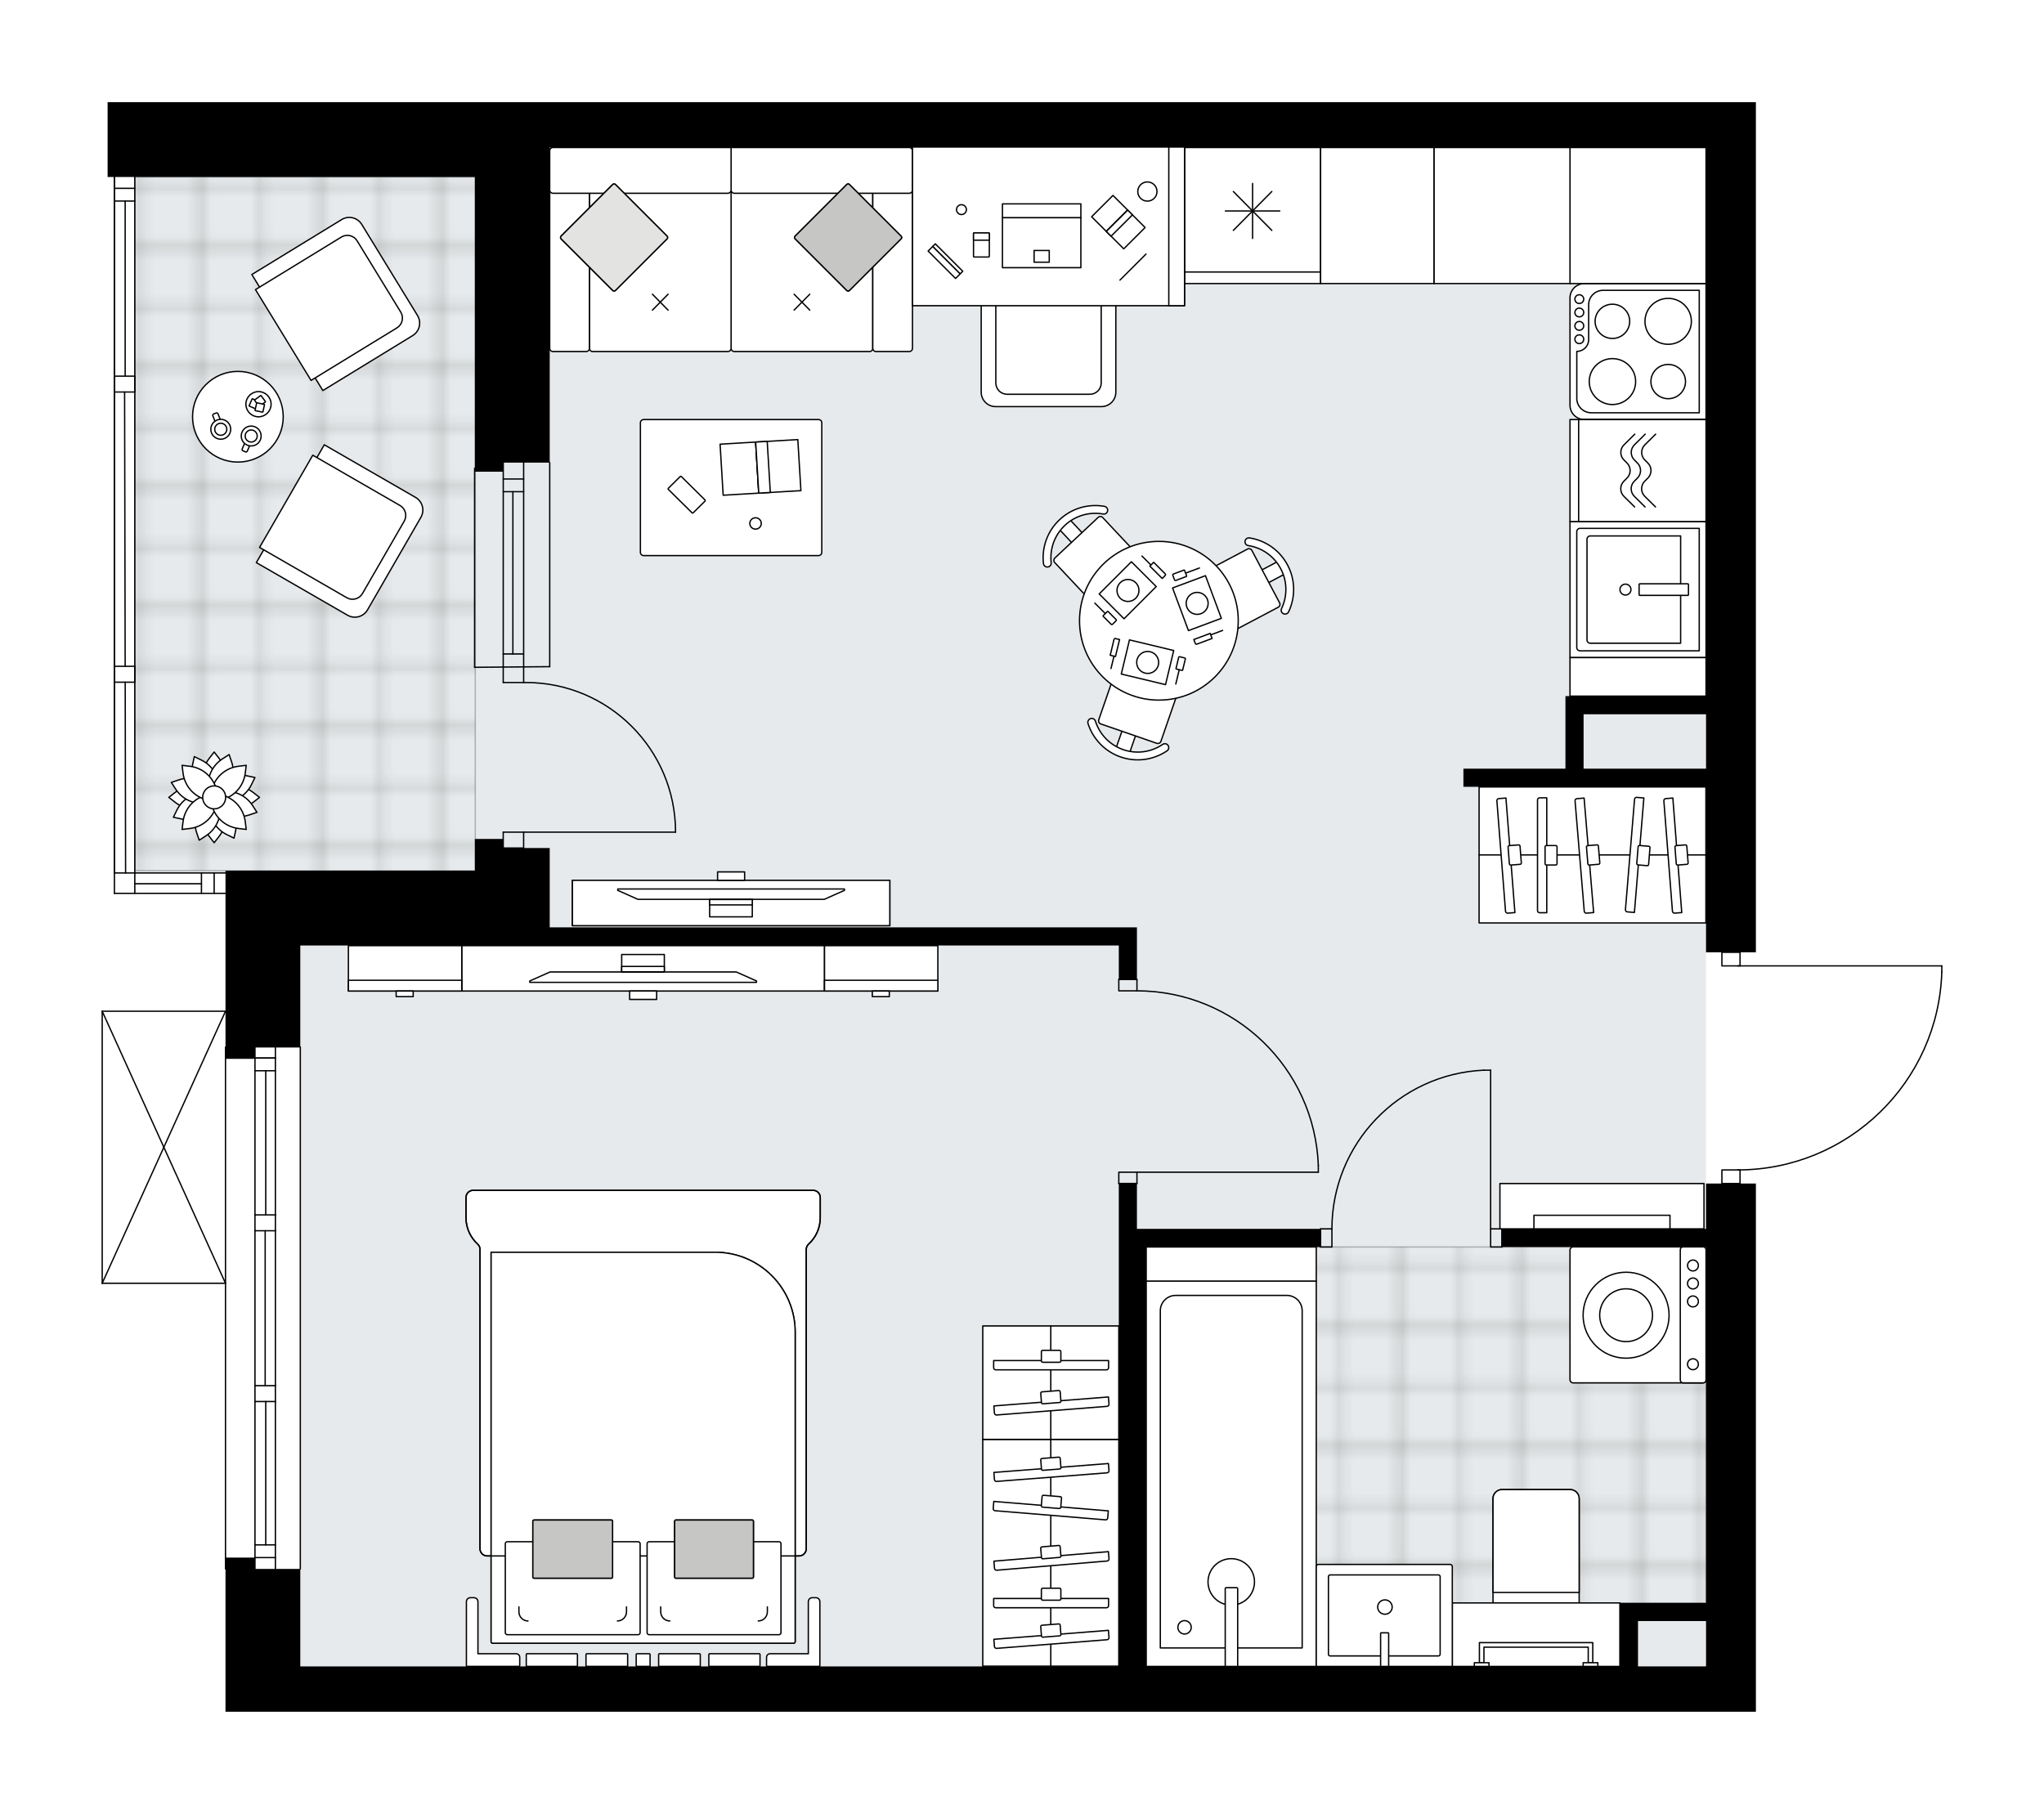<svg xmlns="http://www.w3.org/2000/svg" xmlns:xlink="http://www.w3.org/1999/xlink" height="1775.11px" id="Layer_1" style="enable-background:new 0 0 2000 1775.11;" version="1.1" viewBox="0 0 2000 1775.11" width="2000px" x="0px" y="0px" xml:space="preserve">
<style type="text/css">
	.st0{fill:none;}
	.st1{opacity:0.25;fill:none;stroke:#1D1D1B;stroke-width:0.4;stroke-miterlimit:10;}
	.st2{fill:#FFFFFF;}
	.st3{fill:#E7EAEC;}
	
		.st4{fill:url(#SVGID_1_);stroke:#000000;stroke-width:1.3;stroke-linecap:round;stroke-linejoin:round;stroke-miterlimit:10;stroke-opacity:0.25;}
	
		.st5{fill:url(#SVGID_00000168837788446340368000000008403159316034169767_);stroke:#000000;stroke-width:1.3;stroke-linecap:round;stroke-linejoin:round;stroke-miterlimit:10;stroke-opacity:0.25;}
	.st6{fill:none;stroke:#000000;stroke-width:1.3;stroke-linecap:round;stroke-linejoin:round;stroke-miterlimit:10;}
	.st7{fill:#FFFFFF;stroke:#000000;stroke-width:1.3;stroke-linecap:round;stroke-linejoin:round;stroke-miterlimit:10;}
	.st8{fill:none;stroke:#000000;stroke-width:1.3;stroke-linecap:round;stroke-linejoin:round;}
	.st9{fill:none;stroke:#000000;stroke-width:1.3;stroke-linecap:round;stroke-linejoin:round;stroke-dasharray:9.811,9.811;}
	.st10{fill:none;stroke:#000000;stroke-width:1.3;stroke-linecap:round;stroke-linejoin:round;stroke-dasharray:9.983,9.983;}
	.st11{fill:#C6C6C5;stroke:#000000;stroke-width:1.3;stroke-linecap:round;stroke-linejoin:round;stroke-miterlimit:10;}
	.st12{fill:#E3E3E2;stroke:#000000;stroke-width:1.3;stroke-linecap:round;stroke-linejoin:round;stroke-miterlimit:10;}
	.st13{font-family:'Arial-BoldMT';}
	.st14{font-size:116.276px;}
	.st15{font-size:98.387px;}
	.st16{font-family:'ArialMT';}
	.st17{font-size:40px;}
</style>
<pattern height="14.17" id="New_Pattern_Swatch_1" patternUnits="userSpaceOnUse" style="overflow:visible;" viewBox="7.29 -21.46 14.17 14.17" width="14.17" x="-1800.55" y="-5341.59">
	<g>
		<rect class="st0" height="14.17" width="14.17" x="7.29" y="-21.46" />
		<g>
			<rect class="st1" height="7.09" width="7.09" x="14.37" y="-7.29" />
		</g>
		<g>
			<rect class="st1" height="7.09" width="7.09" x="0.2" y="-7.29" />
		</g>
		<g>
			<rect class="st1" height="7.09" width="7.09" x="21.46" y="-14.37" />
		</g>
		<g>
			<rect class="st1" height="7.09" width="7.09" x="7.29" y="-14.37" />
			<rect class="st1" height="7.09" width="7.09" x="14.37" y="-21.46" />
		</g>
		<g>
			<rect class="st1" height="7.09" width="7.09" x="0.2" y="-21.46" />
		</g>
		<g>
			<rect class="st1" height="7.09" width="7.09" x="21.46" y="-28.55" />
		</g>
		<g>
			<rect class="st1" height="7.09" width="7.09" x="7.29" y="-28.55" />
		</g>
	</g>
</pattern>
<path class="st2" d="M1900.65,951.05c0,0,0,0.01,0,0.01  c0,0,0,0,0,0.01c-1.55,52.39-23.11,101.35-60.72,137.86c-36.91,35.84-85.36,55.86-136.7,56.59v12.69h14.88v472.53v44.37h-403.76  H648.81H293.85h-73.21V1536h0c-0.36,0-0.65-0.29-0.65-0.65v-278.88H100c-0.09,0-0.18-0.02-0.26-0.06c0,0,0,0-0.01,0  c-0.02-0.01-0.04-0.03-0.06-0.04c-0.05-0.03-0.1-0.06-0.14-0.1c-0.03-0.03-0.04-0.06-0.07-0.1c-0.02-0.04-0.05-0.07-0.07-0.11  c-0.02-0.04-0.02-0.09-0.03-0.14c-0.01-0.03-0.02-0.06-0.02-0.1V989.61c0-0.04,0.01-0.07,0.02-0.1c0.01-0.05,0.01-0.1,0.03-0.14  c0.02-0.04,0.04-0.07,0.07-0.11c0.02-0.03,0.04-0.07,0.07-0.1c0.04-0.04,0.09-0.07,0.14-0.1c0.02-0.01,0.04-0.03,0.06-0.04  c0,0,0,0,0.01,0c0.04-0.02,0.08-0.02,0.12-0.03c0.05-0.01,0.09-0.03,0.14-0.03c0,0,0,0,0.01,0h120.64h0V874.9h0H111.94  c-0.36,0-0.65-0.29-0.65-0.65v-19.97V667.59v-15.53V383.63v-7.76v-7.76V173.21h-6V100h115.36h73.21h170.82h73.21h110.92h665.54  h403.76v44.37v559.05v228.5h-14.88v12.66H1900c0.36,0,0.65,0.29,0.65,0.65V951.05z" id="background" />
<g id="floor">
	<polygon class="st3" points="1669.3,1630.74 1669.3,144.37 464.67,144.37 464.67,173.21 131.9,173.21 131.9,854.28 293.85,854.28    293.85,1630.74  " />
	
		<pattern id="SVGID_1_" patternTransform="matrix(0 7.826 -7.826 0 -12261.106 45912.801)" xlink:href="#New_Pattern_Swatch_1">
	</pattern>
	<polygon class="st4" points="465.04,852.06 465.04,173.21 131.9,173.21 131.9,852.06  " />
	
		<pattern id="SVGID_00000094586739425291807540000015103127328069788297_" patternTransform="matrix(0 7.826 -7.826 0 -12261.106 45912.801)" xlink:href="#New_Pattern_Swatch_1">
	</pattern>
	
		<polygon points="   1585,1568.63 1669.3,1568.63 1669.3,1220.33 1121.34,1220.33 1121.34,1630.74 1585,1630.74  " style="fill:url(#SVGID_00000094586739425291807540000015103127328069788297_);stroke:#000000;stroke-width:1.3;stroke-linecap:round;stroke-linejoin:round;stroke-miterlimit:10;stroke-opacity:0.25;" />
	<g id="LWPOLYLINE_00000176017926396621490200000014048031448399440771_">
		<rect class="st6" height="11.09" width="17.75" x="1094.72" y="1147.12" />
	</g>
	<g id="LWPOLYLINE_00000167396174658611471550000001436226146585536409_">
		<rect class="st6" height="11.09" width="17.75" x="1094.72" y="958.55" />
	</g>
	<g id="LINE_00000176730831795062566790000014852436373859663269_">
		<line class="st6" x1="1112.47" x2="1094.72" y1="1158.21" y2="1158.21" />
	</g>
	<g id="LINE_00000055693837931520929060000004610387607539400097_">
		<line class="st6" x1="1112.47" x2="1094.72" y1="958.55" y2="958.55" />
	</g>
	<g id="LINE_00000044874331138082054360000017026547346427115406_">
		<line class="st6" x1="1112.47" x2="1289.94" y1="1147.12" y2="1147.12" />
	</g>
	<g id="LINE_00000130646397153043486660000007097054950186707330_">
		<line class="st6" x1="1289.94" x2="1289.94" y1="1140.46" y2="1147.12" />
	</g>
	<g id="ARC_00000139986111522420732470000002785329048921511088_">
		<path class="st6" d="M1112.47,969.64c95.43,0.05,173.78,75.46,177.48,170.82" />
	</g>
	<g id="LWPOLYLINE_00000174586423325735704650000007503003978045930932_">
		<rect class="st6" height="17.75" width="11.09" x="1458.55" y="1202.58" />
	</g>
	<g id="LWPOLYLINE_00000044166010673615062780000007920110100317362579_">
		<rect class="st6" height="17.75" width="11.09" x="1292.16" y="1202.58" />
	</g>
	<g id="LINE_00000183229626471200683310000005210958818461799102_">
		<line class="st6" x1="1469.64" x2="1469.64" y1="1202.58" y2="1220.33" />
	</g>
	<g id="LINE_00000017509134257415539510000014967209310591901059_">
		<line class="st6" x1="1292.16" x2="1292.16" y1="1202.58" y2="1220.33" />
	</g>
	<g id="LINE_00000018918077264556219310000009767187076915091896_">
		<line class="st6" x1="1458.55" x2="1458.55" y1="1202.58" y2="1047.29" />
	</g>
	<g id="ARC_00000007417591489064783110000010961175983263180950_">
		<path class="st6" d="M1303.25,1202.58c0.06-83.18,65.54-151.6,148.64-155.29" />
	</g>
	<g id="LINE_00000094609190783659352030000004438760621429007514_">
		<line class="st6" x1="1458.55" x2="1451.89" y1="1047.29" y2="1047.29" />
	</g>
	<g id="LWPOLYLINE_00000023978077966551956020000010608319266501445558_">
		<rect class="st6" height="13.31" width="17.75" x="1684.83" y="1144.9" />
	</g>
	<g id="LWPOLYLINE_00000003084014413839525300000003233417017386174857_">
		<rect class="st6" height="13.31" width="17.75" x="1684.83" y="931.93" />
	</g>
	<g id="LWPOLYLINE_00000023962297407307598710000001309074324741469571_">
		<path class="st6" d="M1900,951.05c-3.2,107.97-91.64,193.84-199.66,193.85" />
	</g>
	<g id="LINE_00000053516799688093775390000010131055432193051321_">
		<line class="st6" x1="1700.34" x2="1900" y1="945.24" y2="945.24" />
	</g>
	<g id="LINE_00000033357341557242113060000014406868678939983285_">
		<line class="st6" x1="1900" x2="1900" y1="945.24" y2="951.05" />
	</g>
	<g id="ARC_00000178184262015492802340000011344922050015188394_">
		<path class="st6" d="M512.37,667.93c0.73-0.01,1.45-0.02,2.18-0.02c80.88-0.01,146.45,65.55,146.46,146.44" />
	</g>
	<g id="LINE_00000126299636464091326010000018199566056794887089_">
		<line class="st6" x1="512.37" x2="661.01" y1="814.35" y2="814.35" />
	</g>
	<g id="LINE_00000012465636049010499430000012430431431835523214_">
		<line class="st6" x1="512.37" x2="512.37" y1="652.4" y2="667.93" />
	</g>
	<g id="LINE_00000134961971306600768630000006687244445682135428_">
		<line class="st6" x1="512.37" x2="492.4" y1="667.93" y2="667.93" />
	</g>
	<g id="LINE_00000136398734434472637740000006886937728459209129_">
		<line class="st6" x1="492.4" x2="492.4" y1="667.93" y2="652.4" />
	</g>
	<g id="LINE_00000007404789143202297290000010386781793609852313_">
		<line class="st6" x1="492.4" x2="492.4" y1="829.88" y2="814.35" />
	</g>
	<g id="LINE_00000095301870542712842980000017143236140862669460_">
		<line class="st6" x1="492.4" x2="512.37" y1="814.35" y2="814.35" />
	</g>
	<g id="LINE_00000073696025069987738520000013612869995751699356_">
		<line class="st6" x1="512.37" x2="512.37" y1="814.35" y2="829.88" />
	</g>
	<g id="LINE_00000176024693079987882820000009911704793839454143_">
		<line class="st6" x1="492.4" x2="512.37" y1="829.88" y2="829.88" />
	</g>
	<g id="LINE_00000129923449909008522310000000429102414242485376_">
		<line class="st6" x1="111.94" x2="111.94" y1="173.21" y2="170.99" />
	</g>
	<g id="LINE_00000049934128191866392990000005208024299923814820_">
		<line class="st6" x1="293.85" x2="293.85" y1="1024.72" y2="1535.35" />
	</g>
	<g id="LINE_00000067222496844635064540000013263035184659167891_">
		<line class="st6" x1="269.45" x2="249.48" y1="1035.42" y2="1035.42" />
	</g>
	<g id="LINE_00000081635681484856023020000017189996592085111471_">
		<line class="st6" x1="269.45" x2="249.48" y1="1524.26" y2="1524.26" />
	</g>
	<g id="LINE_00000115506760478171329730000006877949511598810804_">
		<line class="st6" x1="260.02" x2="260.02" y1="1188.9" y2="1047.84" />
	</g>
	<g id="LINE_00000099649797985934386010000008592569685254135705_">
		<line class="st6" x1="260.02" x2="260.02" y1="1511.83" y2="1371.55" />
	</g>
	<g id="LINE_00000005953068392649617790000002089415901400189326_">
		<line class="st6" x1="249.48" x2="269.45" y1="1511.83" y2="1511.83" />
	</g>
	<g id="LINE_00000043418059763646000540000005004096656720560046_">
		<line class="st6" x1="269.45" x2="249.48" y1="1035.42" y2="1035.42" />
	</g>
	<g id="LINE_00000103261010616415092540000011407138425909342655_">
		<line class="st6" x1="249.48" x2="269.45" y1="1047.84" y2="1047.84" />
	</g>
	<g id="LINE_00000126312352596033433430000013891752916009063042_">
		<line class="st6" x1="269.45" x2="249.48" y1="1204.43" y2="1204.43" />
	</g>
	<g id="LINE_00000003785146041991010600000003988627491037590710_">
		<line class="st6" x1="249.48" x2="249.48" y1="1204.43" y2="1188.9" />
	</g>
	<g id="LINE_00000038394786224500650590000005650711090425641641_">
		<line class="st6" x1="249.48" x2="269.45" y1="1188.9" y2="1188.9" />
	</g>
	<g id="LINE_00000050643886048492523720000015013501575370499771_">
		<line class="st6" x1="269.45" x2="269.45" y1="1188.9" y2="1204.43" />
	</g>
	<g id="LINE_00000179644611124368118980000014359264087556753542_">
		<line class="st6" x1="220.64" x2="220.64" y1="1535.35" y2="1024.72" />
	</g>
	<g id="LINE_00000079487175716030850320000000230714783046083735_">
		<line class="st6" x1="269.45" x2="249.48" y1="1371.55" y2="1371.55" />
	</g>
	<g id="LINE_00000053536756473544000540000005178159682837672850_">
		<line class="st6" x1="249.48" x2="249.48" y1="1371.55" y2="1356.02" />
	</g>
	<g id="LINE_00000137099377879230552140000013177957719187704735_">
		<line class="st6" x1="249.48" x2="269.45" y1="1356.02" y2="1356.02" />
	</g>
	<g id="LINE_00000039820136658265258340000001770332773477936809_">
		<line class="st6" x1="269.45" x2="269.45" y1="1356.02" y2="1371.55" />
	</g>
	<g id="LINE_00000030477026220188007620000002764860882672218035_">
		<line class="st6" x1="259.46" x2="259.46" y1="1356.02" y2="1204.43" />
	</g>
	<g id="LWPOLYLINE_00000029016390211122097700000013039288446644350369_">
		<line class="st6" x1="269.45" x2="269.45" y1="1371.55" y2="1535.35" />
	</g>
	<g id="LWPOLYLINE_00000071531544068114411120000017779780269815094418_">
		<line class="st6" x1="269.45" x2="269.45" y1="1356.02" y2="1204.43" />
	</g>
	<g id="LWPOLYLINE_00000093863775332402241180000005657249675883871911_">
		<line class="st6" x1="269.45" x2="269.45" y1="1188.9" y2="1024.72" />
	</g>
	<g id="LWPOLYLINE_00000103959607758531257000000003744618064158173093_">
		<line class="st6" x1="249.48" x2="249.48" y1="1371.55" y2="1535.35" />
	</g>
	<g id="LWPOLYLINE_00000010996304537715727610000008191444679992931499_">
		<line class="st6" x1="249.48" x2="249.48" y1="1356.02" y2="1204.43" />
	</g>
	<g id="LWPOLYLINE_00000005252741263374335230000016078065389970828941_">
		<line class="st6" x1="249.48" x2="249.48" y1="1188.9" y2="1024.72" />
	</g>
	<g id="LINE_00000037657232420055431810000001434103573419861654_">
		<line class="st6" x1="512.37" x2="512.38" y1="652.4" y2="452.74" />
	</g>
	<g id="LINE_00000053521141363461282330000009142254496649794693_">
		<line class="st6" x1="492.4" x2="492.42" y1="652.4" y2="452.74" />
	</g>
	<g id="LINE_00000106864172675593678220000017401589615990201230_">
		<line class="st6" x1="501.84" x2="501.85" y1="639.98" y2="481.16" />
	</g>
	<g id="LINE_00000046338980717485667270000017000603412392336575_">
		<line class="st6" x1="512.38" x2="492.42" y1="468.74" y2="468.74" />
	</g>
	<g id="LINE_00000045578339012726456000000006288375915893665175_">
		<line class="st6" x1="512.37" x2="492.4" y1="639.98" y2="639.98" />
	</g>
	<g id="LINE_00000148646024541571639580000004142422441173308057_">
		<line class="st6" x1="537.88" x2="537.9" y1="652.4" y2="452.74" />
	</g>
	<g id="LINE_00000032642943288572149980000017580642478874647426_">
		<line class="st6" x1="464.39" x2="464.38" y1="458.12" y2="653.03" />
	</g>
	<g id="LINE_00000134235099958838813800000004854623821386803883_">
		<line class="st6" x1="512.4" x2="492.43" y1="481.16" y2="481.16" />
	</g>
	<g id="LINE_00000096040884803105158800000003783562020037724348_">
		<line class="st6" x1="537.88" x2="464.38" y1="652.4" y2="653.03" />
	</g>
	<g id="LINE_00000140707945500844965650000009419198514785152140_">
		<line class="st6" x1="111.94" x2="111.94" y1="173.21" y2="375.86" />
	</g>
	<g id="LINE_00000169541121924224238370000002753123710080513964_">
		<line class="st6" x1="131.9" x2="111.94" y1="854.28" y2="854.28" />
	</g>
	<g id="LINE_00000040576574433285515530000000730493305310644879_">
		<line class="st6" x1="131.9" x2="111.94" y1="184.3" y2="184.3" />
	</g>
	<g id="LINE_00000169549000348498529430000002095055215513611683_">
		<line class="st6" x1="131.9" x2="131.9" y1="173.21" y2="375.86" />
	</g>
	<g id="LINE_00000084488237302622191200000012701591414779194793_">
		<line class="st6" x1="121.92" x2="122.47" y1="383.63" y2="652.06" />
	</g>
	<g id="LINE_00000173133156165442916970000006534859330557690040_">
		<line class="st6" x1="122.47" x2="122.47" y1="196.73" y2="368.1" />
	</g>
	<g id="LINE_00000010990872541241209270000009423985167516273853_">
		<line class="st6" x1="111.94" x2="131.9" y1="196.73" y2="196.73" />
	</g>
	<g id="LINE_00000136387053467799396330000010053122592703176637_">
		<line class="st6" x1="111.94" x2="111.94" y1="173.21" y2="854.28" />
	</g>
	<g id="LWPOLYLINE_00000003103865172696837530000010438827358098990505_">
		<rect class="st6" height="15.53" width="19.97" x="111.94" y="368.1" />
	</g>
	<g id="LWPOLYLINE_00000054245556048829355930000014086054985721648288_">
		<line class="st6" x1="111.94" x2="111.94" y1="375.86" y2="874.25" />
	</g>
	<g id="LWPOLYLINE_00000178899216313758467330000009930136664975723947_">
		<line class="st6" x1="131.9" x2="131.9" y1="375.86" y2="874.25" />
	</g>
	<g id="LINE_00000015316793246520392780000006521826172972635823_">
		<line class="st6" x1="209.55" x2="209.55" y1="874.25" y2="854.28" />
	</g>
	<g id="LINE_00000012472498684952306480000005933686326723568030_">
		<line class="st6" x1="220.64" x2="111.94" y1="874.25" y2="874.25" />
	</g>
	<g id="LINE_00000009592180213059709310000002752264873371903137_">
		<line class="st6" x1="197.12" x2="131.9" y1="864.82" y2="864.82" />
	</g>
	<g id="LINE_00000031165740468478655930000010020133754283978670_">
		<line class="st6" x1="197.12" x2="197.12" y1="854.28" y2="874.25" />
	</g>
	<g id="LINE_00000112590109101107943540000010503292421318735533_">
		<line class="st6" x1="220.64" x2="131.9" y1="854.28" y2="854.28" />
	</g>
	<g id="LWPOLYLINE_00000151512832624547077240000014956466577868356259_">
		<rect class="st6" height="15.53" width="19.97" x="111.94" y="652.06" />
	</g>
	<g id="LINE_00000165926459719754357520000016654702549645775236_">
		<line class="st6" x1="122.51" x2="122.89" y1="667.59" y2="854.28" />
	</g>
	<g id="LINE_00000060730675443091228530000012702236532778708144_">
		<line class="st6" x1="100" x2="100" y1="1255.82" y2="989.61" />
	</g>
	<g id="LINE_00000008133789824203739580000011025209200681429167_">
		<line class="st6" x1="100" x2="220.64" y1="989.61" y2="989.61" />
	</g>
	<g id="LINE_00000155855158817360584670000006082347355993360275_">
		<line class="st6" x1="220.64" x2="100" y1="1255.82" y2="1255.82" />
	</g>
	<g id="LWPOLYLINE_00000006699692790170562260000014812557033697543062_">
		<line class="st6" x1="220.64" x2="100" y1="989.61" y2="1255.82" />
	</g>
	<g id="LWPOLYLINE_00000172436708952997919400000008694024773873122435_">
		<line class="st6" x1="220.64" x2="100" y1="1255.82" y2="989.61" />
	</g>
	<g>
		<path d="M1314.35,100H648.81H537.88h-73.21H293.85h-73.21H105.28v73.21h115.36h73.21h170.82v279.53v8.88h27.73v-8.88h45.48V144.37    h110.92h665.54h354.95v536.87h-137.55v17.75v53.24h-99.83v17.75h237.38v161.95h48.81v-228.5V144.37V100H1314.35z M1669.3,752.23    h-119.8v-53.24h119.8v4.44V752.23z" />
		<polygon points="464.67,821 464.67,829.88 464.67,852.06 293.85,852.06 220.64,852.06 220.64,1025.1 220.64,1036.2 249.48,1036.2     249.48,1025.1 293.85,1025.1 293.85,925.27 464.67,925.27 537.88,925.27 1094.72,925.27 1094.72,958.55 1112.47,958.55     1112.47,907.52 1094.72,907.52 537.88,907.52 537.88,829.88 492.4,829.88 492.4,821   " />
		<path d="M1669.3,1202.58h-199.66v17.75h199.66v348.3h-66.55H1585v62.12h-270.65h-193.01v-410.42h170.82v-17.75h-179.7v-44.37    h-17.75v62.12v410.42H648.81H293.85v-95.39h-44.37v-11.09h-28.84v11.09v139.76h73.21h354.96h665.54h403.76v-44.37v-472.53h-48.81    V1202.58z M1602.75,1630.74v-44.37h66.55v44.37H1602.75z" />
	</g>
</g>
<g id="mebel">
	<g>
		<path class="st7" d="M1669.3,1223.3v126.9c0,1.71-1.39,3.1-3.11,3.1h-126.9c-1.71,0-3.1-1.39-3.1-3.1v-126.9    c0-1.71,1.39-3.1,3.1-3.1h126.9C1667.91,1220.19,1669.3,1221.58,1669.3,1223.3z" />
		<path class="st7" d="M1669.3,1223v127.49c0,1.55-1.26,2.81-2.81,2.81h-19.57c-1.55,0-2.81-1.26-2.81-2.81V1223    c0-1.55,1.26-2.81,2.81-2.81h19.57C1668.04,1220.19,1669.3,1221.45,1669.3,1223z" />
		<circle class="st7" cx="1591.09" cy="1287.08" r="42.07" />
		<circle class="st7" cx="1591.09" cy="1287.08" r="25.84" />
		<ellipse class="st7" cx="1656.52" cy="1238.43" rx="5.3" ry="5.34" />
		<ellipse class="st7" cx="1656.52" cy="1256.02" rx="5.3" ry="5.34" />
		<ellipse class="st7" cx="1656.52" cy="1273.6" rx="5.3" ry="5.34" />
		<ellipse class="st7" cx="1656.52" cy="1335.06" rx="5.3" ry="5.34" />
	</g>
	<g>
		<rect class="st7" height="377.14" width="166.39" x="1121.55" y="1253.65" />
		<path class="st7" d="M1150.34,1267.71h108.81c8.28,0,15,6.72,15,15v329.97h-138.81v-329.97    C1135.34,1274.43,1142.05,1267.71,1150.34,1267.71z" />
		<path class="st7" d="M1227.49,1548.07c0-12.56-10.18-22.74-22.74-22.74s-22.74,10.18-22.74,22.74s10.18,22.74,22.74,22.74    S1227.49,1560.63,1227.49,1548.07z" />
		<path class="st7" d="M1165.61,1592.52c0-3.62-2.93-6.55-6.55-6.55c-3.62,0-6.55,2.93-6.55,6.55c0,3.62,2.93,6.55,6.55,6.55    C1162.67,1599.07,1165.61,1596.14,1165.61,1592.52z" />
		<path class="st7" d="M1199.57,1553.73h10.75c0.4,0,0.72,0.32,0.72,0.72v75.62c0,0.4-0.32,0.72-0.72,0.72h-10.75    c-0.4,0-0.72-0.32-0.72-0.72v-75.62C1198.85,1554.05,1199.18,1553.73,1199.57,1553.73z" />
	</g>
	<g>
		<g>
			<path class="st7" d="M1536.31,1457.7h-66.58c-4.89,0-8.86,3.97-8.86,8.86v102.06h84.3v-102.06     C1545.17,1461.67,1541.21,1457.7,1536.31,1457.7z" />
			<path class="st7" d="M1536.31,1457.7h-66.58c-4.89,0-8.86,3.97-8.86,8.86v91.83h84.3v-91.83     C1545.17,1461.67,1541.21,1457.7,1536.31,1457.7z" />
		</g>
		
			<rect class="st7" height="62.16" transform="matrix(-1 -6.971680e-11 6.971680e-11 -1 3006.043 3199.416)" width="163.96" x="1421.04" y="1568.63" />
		<g>
			<g id="LWPOLYLINE_00000129196965976470299310000014307492382604916390_">
				<polygon class="st7" points="1554.05,1627.14 1554.05,1611.93 1452,1611.93 1452,1627.14 1447.56,1627.14 1447.56,1607.49       1558.48,1607.49 1558.48,1627.14     " />
			</g>
			<g id="LWPOLYLINE_00000151519393164856193680000018437527418957184680_">
				<rect class="st7" height="3.65" width="14.36" x="1549.09" y="1627.14" />
			</g>
			<g id="LWPOLYLINE_00000023276859170450861250000007706809473676755358_">
				<rect class="st7" height="3.65" width="14.36" x="1442.6" y="1627.14" />
			</g>
		</g>
	</g>
	
		<rect class="st7" height="33.32" transform="matrix(-1 -1.224647e-16 1.224647e-16 -1 2409.484 2473.977)" width="166.39" x="1121.55" y="1220.33" />
	<g>
		<g>
			<circle class="st7" cx="232.77" cy="407.82" r="44.37" />
			<g>
				<g>
					<path class="st7" d="M236.97,439.34c-0.3,0.68,0.02,1.47,0.7,1.77l2.52,1.09c0.68,0.3,1.47-0.02,1.77-0.7l2.56-5.89l-4.99-2.17       L236.97,439.34z" />
					
						<rect class="st7" height="5.44" transform="matrix(0.398 -0.917 0.917 0.398 -250 482.999)" width="5.44" x="240.39" y="429.31" />
				</g>
				<circle class="st7" cx="245.78" cy="426.68" r="9.74" />
				<circle class="st7" cx="245.78" cy="426.68" r="5.9" />
			</g>
			<g>
				<g>
					<path class="st7" d="M213.29,404.91c-0.27-0.69-1.05-1.03-1.75-0.76l-2.55,1.01c-0.69,0.27-1.03,1.05-0.76,1.75l2.36,5.98       l5.06-2L213.29,404.91z" />
					
						<rect class="st7" height="5.44" transform="matrix(0.93 -0.367 0.367 0.93 -137.166 107.518)" width="5.44" x="211.4" y="411.69" />
				</g>
				<circle class="st7" cx="216.01" cy="420.08" r="9.74" />
				<circle class="st7" cx="216.01" cy="420.08" r="5.9" />
			</g>
			<g>
				<circle class="st7" cx="252.93" cy="395.56" r="12.33" />
				<g>
					<path class="st7" d="M253.83,393.55l-2.85,6.57c-0.07,0.17-0.27,0.25-0.44,0.17l-6.57-2.85c-0.17-0.07-0.25-0.27-0.17-0.44       l2.85-6.57c0.07-0.17,0.27-0.25,0.44-0.17l6.57,2.85C253.82,393.19,253.9,393.38,253.83,393.55z" />
					<path class="st7" d="M259.64,393.39l-5.75,4.26c-0.15,0.11-0.36,0.08-0.47-0.07l-4.26-5.75c-0.11-0.15-0.08-0.36,0.07-0.47       l5.75-4.26c0.15-0.11,0.36-0.08,0.47,0.07l4.26,5.75C259.82,393.07,259.79,393.28,259.64,393.39z" />
					<path class="st7" d="M258.77,396.09l-1.51,7c-0.04,0.18-0.22,0.3-0.4,0.26l-7-1.51c-0.18-0.04-0.3-0.22-0.26-0.4l1.51-7       c0.04-0.18,0.22-0.3,0.4-0.26l7,1.51C258.7,395.73,258.81,395.91,258.77,396.09z" />
				</g>
			</g>
		</g>
		<g>
			<path class="st7" d="M250.82,550.58l66.5-115.31l89.26,51.48c6.84,3.95,9.19,12.69,5.24,19.53l-52.21,90.53     c-3.95,6.84-12.69,9.19-19.53,5.24L250.82,550.58z" />
			<path class="st7" d="M253.99,535.72l52.05-90.25l85.38,49.24c5.35,3.09,7.19,9.93,4.1,15.29l-40.87,70.86     c-3.09,5.35-9.93,7.19-15.29,4.1L253.99,535.72z" />
		</g>
		<g>
			<path class="st7" d="M246.42,268.65l69.48,113.54l87.89-53.78c6.74-4.12,8.85-12.92,4.73-19.66l-54.55-89.14     c-4.12-6.74-12.92-8.85-19.66-4.73L246.42,268.65z" />
			<path class="st7" d="M249.98,283.42l54.38,88.87l84.07-51.45c5.27-3.23,6.93-10.12,3.7-15.39l-42.7-69.77     c-3.23-5.27-10.12-6.93-15.39-3.7L249.98,283.42z" />
		</g>
	</g>
	<g>
		<path class="st7" d="M1290.09,1530.96h128.8c1.19,0,2.15,0.96,2.15,2.15v97.68h-133.11v-97.68    C1287.93,1531.92,1288.9,1530.96,1290.09,1530.96z" />
		<path class="st7" d="M1301.47,1541.24h106.03c0.9,0,1.64,0.73,1.64,1.64v75.99c0,0.9-0.73,1.64-1.64,1.64h-106.03    c-0.9,0-1.64-0.73-1.64-1.64v-75.99C1299.84,1541.97,1300.57,1541.24,1301.47,1541.24z" />
		<ellipse class="st7" cx="1355.12" cy="1572.68" rx="7.1" ry="7.03" />
		<path class="st7" d="M1351.27,1597.9h7.12c0.21,0,0.38,0.17,0.38,0.38v32.13c0,0.21-0.17,0.38-0.38,0.38h-7.12    c-0.21,0-0.38-0.17-0.38-0.38v-32.13C1350.89,1598.07,1351.06,1597.9,1351.27,1597.9z" />
	</g>
	<g>
		<g>
			<g>
				<path class="st7" d="M750.04,1621.88v8.34c0,0.28,0.25,0.53,0.53,0.53h51.04c0.32,0,0.6-0.28,0.6-0.6v-62.73      c0-2.15-1.75-3.89-3.89-3.89h-3.54c-2.14,0-3.86,1.73-3.86,3.89v50.94h-37.36C751.62,1618.34,750.04,1619.93,750.04,1621.88z" />
				<path class="st7" d="M694.36,1618.35h48.51c0.43,0,0.78,0.35,0.78,0.78v11.48c0,0.06-0.05,0.12-0.12,0.12h-49.84      c-0.06,0-0.12-0.05-0.12-0.12v-11.48C693.58,1618.7,693.93,1618.35,694.36,1618.35z" />
				<path class="st7" d="M645.24,1618.35h39.19c0.43,0,0.78,0.35,0.78,0.78v11.48c0,0.06-0.05,0.12-0.12,0.12h-40.52      c-0.06,0-0.12-0.05-0.12-0.12v-11.48C644.45,1618.7,644.8,1618.35,645.24,1618.35z" />
				<path class="st7" d="M623.28,1618.35h12.02c0.43,0,0.78,0.35,0.78,0.78v11.48c0,0.06-0.05,0.12-0.12,0.12h-13.35      c-0.06,0-0.12-0.05-0.12-0.12v-11.48C622.5,1618.7,622.85,1618.35,623.28,1618.35z" />
				<path class="st7" d="M508.54,1621.88v8.34c0,0.28-0.25,0.53-0.53,0.53h-51.04c-0.32,0-0.6-0.28-0.6-0.6v-62.73      c0-2.15,1.75-3.89,3.89-3.89h3.54c2.14,0,3.86,1.73,3.86,3.89v50.94h37.36C506.96,1618.34,508.54,1619.93,508.54,1621.88z" />
				<path class="st7" d="M564.23,1618.35h-48.51c-0.43,0-0.78,0.35-0.78,0.78v11.48c0,0.06,0.05,0.12,0.12,0.12h49.84      c0.06,0,0.12-0.05,0.12-0.12v-11.48C565.01,1618.7,564.66,1618.35,564.23,1618.35z" />
				<path class="st7" d="M613.35,1618.35h-39.19c-0.43,0-0.78,0.35-0.78,0.78v11.48c0,0.06,0.05,0.12,0.12,0.12h40.52      c0.06,0,0.12-0.05,0.12-0.12v-11.48C614.13,1618.7,613.78,1618.35,613.35,1618.35z" />
			</g>
			<path class="st7" d="M455.96,1171.93v19.68c0,10.31,4.49,19.6,11.54,26c1.44,1.27,2.17,3.18,2.17,5.09v292.9     c0,3.89,3.16,7.06,7.02,7.06h305.19c3.86,0,7.02-3.18,7.02-7.06v-292.9c0-1.91,0.77-3.81,2.17-5.09     c7.09-6.39,11.54-15.68,11.54-26v-19.68c0-3.89-3.12-7.06-7.02-7.06H462.98C459.12,1164.86,455.96,1168.04,455.96,1171.93z" />
			<path class="st7" d="M480.55,1225.47H699.8c43.21,0,78.24,35.03,78.24,78.24v302.81c0,0.86-0.7,1.56-1.56,1.56H482.11     c-0.86,0-1.56-0.7-1.56-1.56V1225.47z" />
			<path class="st7" d="M480.55,1225.47H699.8c43.21,0,78.24,35.03,78.24,78.24v302.81c0,0.86-0.7,1.56-1.56,1.56H482.11     c-0.86,0-1.56-0.7-1.56-1.56V1225.47z" />
			<path class="st6" d="M455.96,1171.93v19.68c0,10.31,4.49,19.6,11.54,26c1.44,1.27,2.17,3.18,2.17,5.09v292.9     c0,3.89,3.16,7.06,7.02,7.06h305.19c3.86,0,7.02-3.18,7.02-7.06v-292.9c0-1.91,0.77-3.81,2.17-5.09     c7.09-6.39,11.54-15.68,11.54-26v-19.68c0-3.89-3.12-7.06-7.02-7.06H462.98C459.12,1164.86,455.96,1168.04,455.96,1171.93z" />
			<path class="st7" d="M635.15,1599.72h127.04c1.1,0,1.98-0.89,1.98-1.98v-87.02c0-1.1-0.89-1.98-1.98-1.98H635.15     c-1.1,0-1.98,0.89-1.98,1.98v87.02C633.17,1598.83,634.05,1599.72,635.15,1599.72z" />
			<g>
				<path class="st7" d="M655.39,1586.3c-4.91,0-8.9-4.01-8.9-8.96v-4.86" />
				<path class="st7" d="M741.94,1586.3c4.91,0,8.9-4.01,8.9-8.96v-4.86" />
			</g>
			<path class="st7" d="M661.38,1544.44h74.59c0.69,0,1.24-0.56,1.24-1.24v-54.44c0-0.69-0.56-1.24-1.24-1.24h-74.59     c-0.69,0-1.24,0.56-1.24,1.24v54.44C660.13,1543.88,660.69,1544.44,661.38,1544.44z" />
			<path class="st11" d="M661.38,1544.44h74.59c0.69,0,1.24-0.56,1.24-1.24v-54.44c0-0.69-0.56-1.24-1.24-1.24h-74.59     c-0.69,0-1.24,0.56-1.24,1.24v54.44C660.13,1543.88,660.69,1544.44,661.38,1544.44z" />
			<path class="st7" d="M496.4,1599.72h127.97c1.1,0,1.98-0.89,1.98-1.98v-87.02c0-1.1-0.89-1.98-1.98-1.98H496.4     c-1.1,0-1.98,0.89-1.98,1.98v87.02C494.42,1598.83,495.3,1599.72,496.4,1599.72z" />
			<g>
				<path class="st7" d="M516.64,1586.3c-4.91,0-8.9-4.01-8.9-8.96v-4.86" />
				<path class="st7" d="M604.12,1586.3c4.91,0,8.9-4.01,8.9-8.96v-4.86" />
			</g>
			<path class="st7" d="M522.62,1544.44h75.52c0.69,0,1.24-0.56,1.24-1.24v-54.44c0-0.69-0.56-1.24-1.24-1.24h-75.52     c-0.69,0-1.24,0.56-1.24,1.24v54.44C521.38,1543.88,521.94,1544.44,522.62,1544.44z" />
			<path class="st11" d="M522.62,1544.44h75.52c0.69,0,1.24-0.56,1.24-1.24v-54.44c0-0.69-0.56-1.24-1.24-1.24h-75.52     c-0.69,0-1.24,0.56-1.24,1.24v54.44C521.38,1543.88,521.94,1544.44,522.62,1544.44z" />
		</g>
	</g>
	<g>
		<rect class="st7" height="221.93" width="133.11" x="961.61" y="1408.59" />
		<line class="st7" x1="1028.16" x2="1028.16" y1="1630.52" y2="1408.59" />
		<g>
			<g>
				<path class="st7" d="M1082.69,1573.35H974.28c-1.11,0-2.01-0.9-2.01-2.01v-7.04h112.43v7.04      C1084.7,1572.45,1083.8,1573.35,1082.69,1573.35z" />
				<path class="st7" d="M1036.72,1565.96h-16.46c-0.72,0-1.3-0.58-1.3-1.3v-9.11c0-0.72,0.58-1.3,1.3-1.3h16.46      c0.72,0,1.3,0.58,1.3,1.3v9.11C1038.02,1565.38,1037.43,1565.96,1036.72,1565.96z" />
			</g>
			<g>
				<path class="st7" d="M1083.27,1604.65l-108.08,8.46c-1.11,0.09-2.07-0.74-2.16-1.85l-0.55-7.01l112.09-8.78l0.55,7.01      C1085.21,1603.6,1084.38,1604.56,1083.27,1604.65z" />
				<path class="st7" d="M1036.86,1600.87l-16.41,1.28c-0.72,0.06-1.34-0.48-1.4-1.2l-0.71-9.08c-0.06-0.72,0.48-1.34,1.2-1.4      l16.41-1.28c0.72-0.06,1.34,0.48,1.4,1.2l0.71,9.08C1038.11,1600.19,1037.58,1600.82,1036.86,1600.87z" />
			</g>
			<g>
				<path class="st7" d="M1083.3,1527.63l-108.04,9c-1.11,0.09-2.08-0.73-2.17-1.84l-0.58-7.01l112.04-9.33l0.58,7.01      C1085.23,1526.56,1084.4,1527.53,1083.3,1527.63z" />
				<path class="st7" d="M1036.87,1524.08l-16.4,1.37c-0.72,0.06-1.35-0.47-1.4-1.19l-0.76-9.08c-0.06-0.72,0.47-1.35,1.19-1.4      l16.4-1.37c0.72-0.06,1.35,0.47,1.4,1.19l0.76,9.08C1038.12,1523.39,1037.58,1524.02,1036.87,1524.08z" />
			</g>
			<g>
				<path class="st7" d="M1083.27,1441.33l-108.08,8.4c-1.11,0.09-2.07-0.73-2.16-1.83l-0.55-6.96l112.09-8.71l0.55,6.96      C1085.21,1440.29,1084.38,1441.25,1083.27,1441.33z" />
				<path class="st7" d="M1036.86,1437.58l-16.41,1.28c-0.72,0.06-1.34-0.48-1.4-1.19l-0.71-9.01c-0.06-0.71,0.48-1.33,1.2-1.39      l16.41-1.28c0.72-0.06,1.34,0.48,1.4,1.19l0.71,9.01C1038.11,1436.9,1037.58,1437.53,1036.86,1437.58z" />
			</g>
			<g>
				<path class="st7" d="M1081.71,1487.33l-108.04-8.92c-1.11-0.09-1.93-1.06-1.84-2.15l0.58-6.96l112.04,9.25l-0.58,6.96      C1083.79,1486.6,1082.82,1487.42,1081.71,1487.33z" />
				<path class="st7" d="M1036.51,1476.23l-16.4-1.35c-0.72-0.06-1.25-0.68-1.19-1.39l0.76-9.01c0.06-0.71,0.69-1.24,1.4-1.18      l16.4,1.35c0.72,0.06,1.25,0.68,1.19,1.39l-0.76,9.01C1037.85,1475.76,1037.22,1476.29,1036.51,1476.23z" />
			</g>
		</g>
	</g>
	<g>
		<rect class="st7" height="111.01" width="133.11" x="961.61" y="1297.58" />
		<line class="st7" x1="1028.16" x2="1028.16" y1="1408.59" y2="1297.58" />
		<g>
			<g>
				<path class="st7" d="M1082.69,1340.53H974.28c-1.11,0-2.01-0.9-2.01-2.01v-7.04h112.43v7.04      C1084.7,1339.63,1083.8,1340.53,1082.69,1340.53z" />
				<path class="st7" d="M1036.72,1333.14h-16.46c-0.72,0-1.3-0.58-1.3-1.3v-9.11c0-0.72,0.58-1.3,1.3-1.3h16.46      c0.72,0,1.3,0.58,1.3,1.3v9.11C1038.02,1332.56,1037.43,1333.14,1036.72,1333.14z" />
			</g>
			<g>
				<path class="st7" d="M1083.27,1376.27l-108.08,8.46c-1.11,0.09-2.07-0.74-2.16-1.85l-0.55-7.01l112.09-8.78l0.55,7.01      C1085.21,1375.21,1084.38,1376.18,1083.27,1376.27z" />
				<path class="st7" d="M1036.86,1372.49l-16.41,1.28c-0.72,0.06-1.34-0.48-1.4-1.2l-0.71-9.08c-0.06-0.72,0.48-1.34,1.2-1.4      l16.41-1.28c0.72-0.06,1.34,0.48,1.4,1.2l0.71,9.08C1038.11,1371.81,1037.58,1372.43,1036.86,1372.49z" />
			</g>
		</g>
	</g>
	<g>
		<g>
			
				<rect class="st7" height="354.96" transform="matrix(6.123234e-17 -1 1 6.123234e-17 -318.323 1576.909)" width="44.37" x="607.11" y="770.14" />
			<g>
				
					<rect class="st7" height="354.96" transform="matrix(6.123234e-17 -1 1 6.123234e-17 -318.323 1576.909)" width="44.37" x="607.11" y="770.14" />
				
					<rect class="st7" height="26.45" transform="matrix(6.123234e-17 -1 1 6.123234e-17 -344.635 1603.22)" width="8.25" x="625.17" y="960.7" />
			</g>
			<g>
				<polygon class="st7" points="720.4,951.18 538.19,951.18 518.37,959.98 518.37,961.32 740.22,961.32 740.22,959.98     " />
				
					<rect class="st7" height="41.72" transform="matrix(-5.955585e-11 -1 1 -5.955585e-11 -313.394 1571.722)" width="16.95" x="620.69" y="921.7" />
				
					<rect class="st7" height="41.72" transform="matrix(-7.979566e-11 -1 1 -7.979566e-11 -319.236 1577.564)" width="5.27" x="626.53" y="927.54" />
			</g>
		</g>
		<g>
			
				<rect class="st7" height="110.92" transform="matrix(6.123234e-17 -1 1 6.123234e-17 -551.277 1343.985)" width="44.4" x="374.15" y="892.17" />
			
				<rect class="st7" height="110.92" transform="matrix(6.123234e-17 -1 1 6.123234e-17 -568.221 1360.929)" width="10.51" x="391.1" y="909.11" />
			
				<rect class="st7" height="16.64" transform="matrix(6.123234e-17 -1 1 6.123234e-17 -576.598 1368.539)" width="5.47" x="393.23" y="964.25" />
		</g>
		<g>
			
				<rect class="st7" height="110.92" transform="matrix(6.123234e-17 -1 1 6.123234e-17 -85.399 1809.863)" width="44.4" x="840.03" y="892.17" />
			
				<rect class="st7" height="110.92" transform="matrix(6.123234e-17 -1 1 6.123234e-17 -102.343 1826.807)" width="10.51" x="856.98" y="909.11" />
			
				<rect class="st7" height="16.64" transform="matrix(6.123234e-17 -1 1 6.123234e-17 -110.719 1834.417)" width="5.47" x="859.11" y="964.25" />
		</g>
	</g>
	<g>
		<rect class="st7" height="133.11" width="133.11" x="1159.05" y="144.37" />
		<rect class="st7" height="121.82" width="133.11" x="1159.05" y="144.37" />
		<g>
			<g>
				<line class="st7" x1="1252.23" x2="1198.99" y1="206.44" y2="206.44" />
				<line class="st7" x1="1225.61" x2="1225.61" y1="179.56" y2="233.33" />
			</g>
			<g>
				<line class="st7" x1="1244.43" x2="1206.78" y1="225.45" y2="187.43" />
				<line class="st7" x1="1244.43" x2="1206.78" y1="187.43" y2="225.45" />
			</g>
		</g>
	</g>
	<g>
		
			<rect class="st7" height="133.11" transform="matrix(6.123234e-17 -1 1 6.123234e-17 1025.776 2179.719)" width="133.11" x="1536.19" y="510.42" />
		<path class="st7" d="M1542.83,520.19v113.57c0,1.73,1.4,3.13,3.13,3.13h116.7V517.06h-116.7    C1544.23,517.06,1542.83,518.46,1542.83,520.19z" />
		<path class="st7" d="M1552.84,527.6v98.74c0,1.73,1.4,3.13,3.13,3.13h88.48v-105h-88.48    C1554.24,524.47,1552.84,525.87,1552.84,527.6z" />
		<ellipse class="st7" cx="1590.46" cy="576.97" rx="5.39" ry="5.34" />
		<path class="st7" d="M1603.82,582.09v-10.24c0-0.3,0.25-0.55,0.55-0.55h47.2c0.3,0,0.55,0.25,0.55,0.55v10.24    c0,0.3-0.25,0.55-0.55,0.55h-47.2C1604.07,582.64,1603.82,582.4,1603.82,582.09z" />
	</g>
	<g>
		<path class="st7" d="M1669.3,277.48h-118.94c-7.82,0-14.16,6.28-14.16,14.02v105.06c0,7.74,6.34,14.02,14.16,14.02h118.94V277.48z    " />
		<path class="st7" d="M1662.68,403.93h-105.67c-7.82,0-14.16-6.28-14.16-14.02v-46.03l0,0c6.41,0,11.61-5.15,11.61-11.5v-34.25    c0-7.74,6.34-14.02,14.16-14.02h94.05V403.93z" />
		<g>
			<g>
				<ellipse class="st7" cx="1632.26" cy="314.46" rx="22.7" ry="22.47" />
				<ellipse class="st7" cx="1577.69" cy="314.46" rx="16.93" ry="16.76" />
			</g>
			<g>
				<ellipse class="st7" cx="1577.73" cy="373.41" rx="22.7" ry="22.47" />
				<ellipse class="st7" cx="1632.3" cy="373.41" rx="16.93" ry="16.76" />
			</g>
		</g>
		<g>
			<ellipse class="st7" cx="1545.31" cy="292.73" rx="4.33" ry="4.28" />
			<ellipse class="st7" cx="1545.31" cy="305.81" rx="4.33" ry="4.28" />
			<ellipse class="st7" cx="1545.31" cy="318.89" rx="4.33" ry="4.28" />
			<ellipse class="st7" cx="1545.31" cy="331.97" rx="4.33" ry="4.28" />
		</g>
	</g>
	<g>
		
			<rect class="st7" height="133.11" transform="matrix(-4.496866e-11 1 -1 -4.496866e-11 2063.249 -1142.246)" width="99.83" x="1552.83" y="393.95" />
		
			<rect class="st7" height="124.64" transform="matrix(-4.458585e-11 1 -1 -4.458585e-11 2067.481 -1146.478)" width="99.83" x="1557.06" y="398.18" />
		<g>
			<path class="st7" d="M1599.57,424.88l-10.54,10.43c-4.15,4.11-4.15,10.77,0,14.87l2.9,2.87c4.15,4.11,4.15,10.77,0,14.87     l-2.97,2.94c-4.15,4.11-4.15,10.77,0,14.87l10.48,10.37" />
			<path class="st7" d="M1609.77,424.88l-10.54,10.43c-4.15,4.11-4.15,10.77,0,14.87l2.9,2.87c4.15,4.11,4.15,10.77,0,14.87     l-2.97,2.94c-4.15,4.11-4.15,10.77,0,14.87l10.48,10.37" />
			<path class="st7" d="M1619.98,424.88l-10.54,10.43c-4.15,4.11-4.15,10.77,0,14.87l2.9,2.87c4.15,4.11,4.15,10.77,0,14.87     l-2.97,2.94c-4.15,4.11-4.15,10.77,0,14.87l10.48,10.37" />
		</g>
	</g>
	
		<rect class="st7" height="133.11" transform="matrix(-1 -1.224647e-16 1.224647e-16 -1 3205.495 421.848)" width="133.11" x="1536.19" y="144.37" />
	
		<rect class="st7" height="133.11" transform="matrix(-1 -1.224647e-16 1.224647e-16 -1 2939.278 421.848)" width="133.11" x="1403.09" y="144.37" />
	
		<rect class="st7" height="133.11" transform="matrix(-1 -1.224647e-16 1.224647e-16 -1 2695.247 421.848)" width="110.92" x="1292.16" y="144.37" />
	
		<rect class="st7" height="37.71" transform="matrix(-1 -1.224647e-16 1.224647e-16 -1 3205.495 1324.765)" width="133.11" x="1536.19" y="643.53" />
	<g>
		<path class="st7" d="M850.85,344.03H718.5c-1.73,0-3.14-1.41-3.14-3.14V147.51c0-1.73,1.41-3.14,3.14-3.14h132.35    c1.73,0,3.14,1.41,3.14,3.14v193.38C853.99,342.63,852.58,344.03,850.85,344.03z" />
		<path class="st7" d="M857.13,344.03h32.57c1.73,0,3.14-1.41,3.14-3.14V147.51c0-1.73-1.41-3.14-3.14-3.14h-32.57    c-1.73,0-3.14,1.41-3.14,3.14v193.38C853.99,342.63,855.39,344.03,857.13,344.03z" />
		<path class="st7" d="M579.87,344.03h132.35c1.73,0,3.14-1.41,3.14-3.14V147.51c0-1.73-1.41-3.14-3.14-3.14H579.87    c-1.73,0-3.14,1.41-3.14,3.14v193.38C576.73,342.63,578.14,344.03,579.87,344.03z" />
		<path class="st7" d="M573.59,344.03h-32.57c-1.73,0-3.14-1.41-3.14-3.14V147.51c0-1.73,1.41-3.14,3.14-3.14h32.57    c1.73,0,3.14,1.41,3.14,3.14v193.38C576.73,342.63,575.32,344.03,573.59,344.03z" />
		<g>
			<line class="st7" x1="777" x2="792.34" y1="287.92" y2="303.48" />
			<line class="st7" x1="792.34" x2="777" y1="287.92" y2="303.48" />
		</g>
		<g>
			<line class="st7" x1="638.37" x2="653.71" y1="287.92" y2="303.48" />
			<line class="st7" x1="653.71" x2="638.37" y1="287.92" y2="303.48" />
		</g>
		<path class="st7" d="M889.7,189.14H718.5c-1.73,0-3.14-1.41-3.14-3.14v-41.63H889.7c1.73,0,3.14,1.41,3.14,3.14V186    C892.84,187.73,891.43,189.14,889.7,189.14z" />
		<path class="st7" d="M541.02,189.14h171.2c1.73,0,3.14-1.41,3.14-3.14v-41.63H541.02c-1.73,0-3.14,1.41-3.14,3.14V186    C537.88,187.73,539.29,189.14,541.02,189.14z" />
		<g>
			<path class="st11" d="M831.18,284.23l50.51-50.51c0.73-0.73,0.73-1.92,0-2.65l-50.51-50.51c-0.73-0.73-1.92-0.73-2.65,0     l-50.51,50.51c-0.73,0.73-0.73,1.92,0,2.65l50.51,50.51C829.26,284.96,830.44,284.96,831.18,284.23z" />
			<path class="st11" d="M831.18,284.23l50.51-50.51c0.73-0.73,0.73-1.92,0-2.65l-50.51-50.51c-0.73-0.73-1.92-0.73-2.65,0     l-50.51,50.51c-0.73,0.73-0.73,1.92,0,2.65l50.51,50.51C829.26,284.96,830.44,284.96,831.18,284.23z" />
		</g>
		<g>
			<path class="st11" d="M599.54,284.23l-50.51-50.51c-0.73-0.73-0.73-1.92,0-2.65l50.51-50.51c0.73-0.73,1.92-0.73,2.65,0     l50.51,50.51c0.73,0.73,0.73,1.92,0,2.65l-50.51,50.51C601.46,284.96,600.28,284.96,599.54,284.23z" />
			<path class="st12" d="M599.54,284.23l-50.51-50.51c-0.73-0.73-0.73-1.92,0-2.65l50.51-50.51c0.73-0.73,1.92-0.73,2.65,0     l50.51,50.51c0.73,0.73,0.73,1.92,0,2.65l-50.51,50.51C601.46,284.96,600.28,284.96,599.54,284.23z" />
		</g>
	</g>
	<g>
		
			<rect class="st7" height="310.59" transform="matrix(-8.924968e-11 1 -1 -8.924968e-11 1599.045 168.326)" width="44.37" x="693.17" y="728.39" />
		
			<rect class="st7" height="310.59" transform="matrix(-8.924968e-11 1 -1 -8.924968e-11 1599.045 168.326)" width="44.37" x="693.17" y="728.39" />
		
			<rect class="st7" height="26.45" transform="matrix(-8.858887e-11 1 -1 -8.858887e-11 1572.733 142.014)" width="8.25" x="711.23" y="844.15" />
		<g>
			<polygon class="st7" points="806.47,880.12 624.25,880.12 604.44,871.32 604.44,869.98 826.28,869.98 826.28,871.32    " />
			
				<rect class="st7" height="41.72" transform="matrix(-1.474405e-10 1 -1 -1.474405e-10 1603.974 173.513)" width="16.95" x="706.75" y="867.88" />
			
				<rect class="st7" height="41.72" transform="matrix(-1.651188e-10 1 -1 -1.651188e-10 1598.131 167.67)" width="5.27" x="712.6" y="862.04" />
		</g>
	</g>
	<g>
		<g>
			<path class="st7" d="M1091.81,286.74H960.08v97.05c0,7.8,6.32,14.12,14.12,14.12h103.51c7.8,0,14.12-6.32,14.12-14.12V286.74z" />
			<path class="st7" d="M1077.5,282.14H974.39v92.64c0,6.1,4.95,11.05,11.05,11.05h81.01c6.1,0,11.05-4.95,11.05-11.05V282.14z" />
		</g>
		<g>
			
				<rect class="st7" height="155.26" transform="matrix(-1 8.981647e-11 -8.981647e-11 -1 2051.891 443.075)" width="266.22" x="892.84" y="143.91" />
			<g>
				<path class="st7" d="M953.16,227.94h14.26c0.33,0,0.6,0.27,0.6,0.6v22.37c0,0.33-0.27,0.6-0.6,0.6h-14.26      c-0.33,0-0.6-0.27-0.6-0.6v-22.37C952.56,228.21,952.83,227.94,953.16,227.94z" />
				<path class="st7" d="M952.89,227.94h14.8c0.18,0,0.33,0.15,0.33,0.33v6.43c0,0.18-0.15,0.33-0.33,0.33h-14.8      c-0.18,0-0.33-0.15-0.33-0.33v-6.43C952.56,228.08,952.71,227.94,952.89,227.94z" />
			</g>
			<g>
				<ellipse class="st7" cx="940.77" cy="205.14" rx="4.83" ry="4.82" />
			</g>
			<g>
				<ellipse class="st7" cx="1122.69" cy="187.43" rx="9.41" ry="9.39" />
			</g>
			<g>
				
					<rect class="st7" height="48.97" transform="matrix(-1 8.965838e-11 -8.965838e-11 -1 2038.473 474.937)" width="76.73" x="980.87" y="212.98" />
				
					<rect class="st7" height="13.47" transform="matrix(-1 8.965838e-11 -8.965838e-11 -1 2038.473 412.496)" width="76.73" x="980.87" y="199.51" />
				
					<rect class="st7" height="11.48" transform="matrix(-1 8.895627e-11 -8.895627e-11 -1 2038.473 501.719)" width="14.82" x="1011.82" y="245.12" />
			</g>
			<g>
				<polygon class="st7" points="1089,191.24 1103.4,205.62 1082.5,226.49 1068.11,212.12     " />
				<polygon class="st7" points="1120.45,222.65 1103.4,205.62 1082.5,226.49 1099.55,243.52     " />
				<polygon class="st7" points="1108.07,210.29 1103.4,205.62 1082.5,226.49 1087.17,231.16     " />
			</g>
			<g>
				<polygon class="st7" points="912.69,241.12 908.13,245.67 934.99,272.5 939.55,267.95     " />
				<polygon class="st7" points="912.69,241.12 915.19,238.62 942.05,265.45 939.55,267.95     " />
			</g>
			<line class="st7" x1="1121.33" x2="1095.86" y1="248.65" y2="274.09" />
			
				<rect class="st7" height="155.26" transform="matrix(-1 8.953314e-11 -8.953314e-11 -1 2302.687 443.075)" width="15.42" x="1143.63" y="143.91" />
		</g>
	</g>
	<g>
		<g>
			
				<rect class="st7" height="29.54" transform="matrix(0.945 0.327 -0.327 0.945 297.076 -320.703)" width="14.04" x="1095.56" y="708.63" />
			<path class="st7" d="M1099.04,733.61c-13.5-4.67-23.22-15.32-27.24-27.97c-0.93-2.92-4.79-3.53-6.61-1.06     c-0.02,0.03-0.04,0.05-0.06,0.08c-0.71,0.96-0.91,2.24-0.55,3.37c4.75,14.81,16.14,27.29,31.97,32.76     c15.83,5.48,32.5,2.71,45.38-6.01c0.99-0.67,1.61-1.8,1.65-2.99c0-0.03,0-0.06,0-0.1c0.09-3.07-3.32-4.97-5.85-3.25     C1126.77,735.91,1112.55,738.28,1099.04,733.61z" />
			<path class="st7" d="M1131.93,727.43l-54.92-19c-1.63-0.57-2.5-2.35-1.94-3.98l15.13-43.73l60.84,21.05l-15.13,43.73     C1135.34,727.13,1133.56,727.99,1131.93,727.43z" />
		</g>
		<g>
			
				<rect class="st7" height="29.54" transform="matrix(-0.729 0.684 -0.684 -0.729 2171.852 184.701)" width="14.04" x="1042.37" y="507.21" />
			<path class="st7" d="M1042,514.1c10.42-9.78,24.37-13.41,37.43-11.09c3.02,0.54,5.35-2.59,4.02-5.35     c-0.01-0.03-0.03-0.06-0.04-0.09c-0.52-1.07-1.55-1.85-2.73-2.05c-15.32-2.7-31.67,1.58-43.88,13.04     c-12.22,11.46-17.53,27.5-15.81,42.96c0.13,1.19,0.84,2.27,1.88,2.85c0.03,0.02,0.06,0.03,0.08,0.05     c2.67,1.51,5.94-0.62,5.6-3.67C1027.06,537.57,1031.58,523.88,1042,514.1z" />
			<path class="st7" d="M1032.16,546.08l42.38-39.76c1.26-1.18,3.24-1.12,4.42,0.14l31.66,33.75l-46.95,44.04l-31.66-33.75     C1030.83,549.25,1030.9,547.27,1032.16,546.08z" />
		</g>
		<g>
			
				<rect class="st7" height="29.54" transform="matrix(-0.468 -0.884 0.884 -0.468 1328.518 1923.482)" width="14.04" x="1236.58" y="546.83" />
			<path class="st7" d="M1253.15,556.55c6.68,12.63,6.51,27.05,0.82,39.03c-1.32,2.77,1.09,5.85,4.1,5.29     c0.03-0.01,0.06-0.01,0.1-0.02c1.17-0.22,2.19-1.01,2.7-2.09c6.64-14.06,6.83-30.96-1-45.77c-7.83-14.81-21.9-24.16-37.26-26.59     c-1.18-0.19-2.41,0.21-3.25,1.06c-0.02,0.02-0.05,0.05-0.07,0.07c-2.16,2.18-0.97,5.9,2.06,6.37     C1234.46,535.94,1246.47,543.92,1253.15,556.55z" />
			<path class="st7" d="M1224.9,538.62l27.17,51.37c0.81,1.53,0.22,3.42-1.3,4.23l-40.91,21.63l-30.09-56.91l40.91-21.63     C1222.2,536.5,1224.09,537.09,1224.9,538.62z" />
		</g>
		<circle class="st7" cx="1133.94" cy="607.47" r="77.66" />
		<g>
			
				<rect class="st7" height="34.37" transform="matrix(0.972 0.233 -0.233 0.972 182.334 -244.107)" width="44.54" x="1100.79" y="631.52" />
			<circle class="st7" cx="1122.97" cy="648.27" r="10.76" />
			<g>
				<line class="st7" x1="1155.09" x2="1150.48" y1="650.2" y2="669.4" />
				<path class="st7" d="M1156.7,656.06l-5.7-1.37c-0.23-0.05-0.37-0.28-0.31-0.51l2.63-10.95c0.1-0.4,0.5-0.65,0.9-0.55l5.07,1.22      c0.4,0.1,0.65,0.5,0.55,0.9l-2.63,10.95C1157.15,655.98,1156.92,656.12,1156.7,656.06z" />
			</g>
			<g>
				<line class="st7" x1="1091.71" x2="1087.1" y1="635" y2="654.2" />
				<path class="st7" d="M1086.32,641.23l5.14,1.23l3.99-16.61l-4-0.96c-0.63-0.15-1.26,0.24-1.42,0.87L1086.32,641.23z" />
			</g>
		</g>
		<g>
			
				<rect class="st7" height="34.37" transform="matrix(-0.707 0.707 -0.707 -0.707 2291.88 206.041)" width="44.54" x="1081" y="560.5" />
			<circle class="st7" cx="1103.69" cy="577.83" r="10.76" />
			<g>
				<line class="st7" x1="1085.25" x2="1071.29" y1="604.21" y2="590.25" />
				<path class="st7" d="M1079.42,602.52l4.14-4.14c0.16-0.16,0.43-0.16,0.59,0l7.96,7.96c0.29,0.29,0.29,0.76,0,1.05l-3.68,3.68      c-0.29,0.29-0.76,0.29-1.05,0l-7.96-7.96C1079.25,602.95,1079.25,602.69,1079.42,602.52z" />
			</g>
			<g>
				<line class="st7" x1="1131.34" x2="1117.38" y1="558.12" y2="544.16" />
				<path class="st7" d="M1128.84,550.27l-3.74,3.74l12.08,12.08l2.91-2.91c0.46-0.46,0.46-1.2,0-1.66L1128.84,550.27z" />
			</g>
		</g>
		<g>
			
				<rect class="st7" height="34.37" transform="matrix(-0.349 -0.937 0.937 -0.349 1027.159 1894.092)" width="44.54" x="1149.44" y="572.96" />
			<circle class="st7" cx="1171.39" cy="590.47" r="10.76" />
			<g>
				<line class="st7" x1="1155.08" x2="1173.59" y1="562.73" y2="555.84" />
				<path class="st7" d="M1159.05,558.12l2.04,5.49c0.08,0.22-0.03,0.46-0.25,0.54l-10.55,3.93c-0.39,0.14-0.81-0.05-0.96-0.44      l-1.82-4.88c-0.14-0.39,0.05-0.81,0.44-0.96l10.55-3.93C1158.72,557.8,1158.97,557.91,1159.05,558.12z" />
			</g>
			<g>
				<line class="st7" x1="1177.81" x2="1196.32" y1="623.82" y2="616.93" />
				<path class="st7" d="M1185.99,624.81l-1.84-4.95l-16.01,5.96l1.43,3.85c0.23,0.61,0.9,0.92,1.51,0.69L1185.99,624.81z" />
			</g>
		</g>
	</g>
	<g>
		
			<rect class="st7" height="221.93" transform="matrix(-1.836970e-16 1 -1 -1.836970e-16 2394.874 -721.565)" width="133.11" x="1491.67" y="725.69" />
		<line class="st7" x1="1447.25" x2="1669.19" y1="836.65" y2="836.65" />
		<g>
			<g>
				<path class="st7" d="M1504.42,891.18V782.77c0-1.11,0.9-2.01,2.01-2.01h7.04v112.43h-7.04      C1505.32,893.19,1504.42,892.29,1504.42,891.18z" />
				<path class="st7" d="M1511.81,845.21v-16.46c0-0.72,0.58-1.3,1.3-1.3h9.11c0.72,0,1.3,0.58,1.3,1.3v16.46      c0,0.72-0.58,1.3-1.3,1.3h-9.11C1512.39,846.51,1511.81,845.93,1511.81,845.21z" />
			</g>
			<g>
				<path class="st7" d="M1473.12,891.76l-8.46-108.08c-0.09-1.11,0.74-2.07,1.85-2.16l7.01-0.55l8.78,112.09l-7.01,0.55      C1474.18,893.7,1473.21,892.87,1473.12,891.76z" />
				<path class="st7" d="M1476.9,845.35l-1.28-16.41c-0.06-0.72,0.48-1.34,1.2-1.4l9.08-0.71c0.72-0.06,1.34,0.48,1.4,1.2      l1.29,16.41c0.06,0.72-0.48,1.34-1.2,1.4l-9.08,0.71C1477.58,846.6,1476.96,846.07,1476.9,845.35z" />
			</g>
			<g>
				<path class="st7" d="M1550.15,891.79l-9-108.04c-0.09-1.11,0.73-2.08,1.84-2.17L1550,781l9.33,112.04l-7.01,0.58      C1551.21,893.72,1550.24,892.89,1550.15,891.79z" />
				<path class="st7" d="M1553.69,845.36l-1.37-16.4c-0.06-0.72,0.47-1.35,1.19-1.4l9.08-0.76c0.72-0.06,1.35,0.47,1.4,1.19      l1.37,16.4c0.06,0.72-0.47,1.35-1.19,1.4l-9.08,0.76C1554.38,846.61,1553.75,846.07,1553.69,845.36z" />
			</g>
			<g>
				<path class="st7" d="M1636.44,891.76l-8.4-108.08c-0.09-1.11,0.73-2.07,1.83-2.16l6.96-0.55l8.71,112.09l-6.96,0.55      C1637.49,893.7,1636.53,892.87,1636.44,891.76z" />
				<path class="st7" d="M1640.19,845.35l-1.28-16.41c-0.06-0.72,0.48-1.34,1.19-1.4l9.01-0.71c0.71-0.06,1.33,0.48,1.39,1.2      l1.28,16.41c0.06,0.72-0.48,1.34-1.19,1.4l-9.01,0.71C1640.87,846.6,1640.25,846.07,1640.19,845.35z" />
			</g>
			<g>
				<path class="st7" d="M1590.45,890.2l8.92-108.04c0.09-1.11,1.06-1.93,2.15-1.84l6.96,0.58l-9.25,112.04l-6.96-0.58      C1591.17,892.28,1590.35,891.31,1590.45,890.2z" />
				<path class="st7" d="M1601.54,845l1.35-16.4c0.06-0.72,0.68-1.25,1.39-1.19l9.01,0.76c0.71,0.06,1.24,0.69,1.18,1.4l-1.35,16.4      c-0.06,0.72-0.68,1.25-1.39,1.19l-9.01-0.76C1602.01,846.34,1601.48,845.72,1601.54,845z" />
			</g>
		</g>
	</g>
	<g>
		
			<rect class="st7" height="199.66" transform="matrix(6.123234e-17 -1 1 6.123234e-17 387.077 2747.867)" width="44.37" x="1545.29" y="1080.56" />
		<g id="LWPOLYLINE_00000122717880406515628790000012536885958400015762_">
			<rect class="st7" height="13.3" width="133.11" x="1500.92" y="1189.27" />
		</g>
	</g>
	<g>
		<path class="st7" d="M209.55,735.95l-4.75,6.08c-8.16,10.45-8.7,24.95-1.34,35.97l6.09,2.31l6.09-2.31    c7.36-11.02,6.82-25.53-1.34-35.97L209.55,735.95z" />
		<path class="st7" d="M209.55,824.69l4.75-6.08c8.16-10.45,8.7-24.95,1.34-35.97l-6.09-2.31l-6.09,2.31    c-7.36,11.02-6.82,25.53,1.34,35.97L209.55,824.69z" />
		<path class="st7" d="M165.18,780.32l6.08,4.75c10.45,8.16,24.95,8.7,35.97,1.34l2.31-6.09l-2.31-6.09    c-11.02-7.36-25.53-6.82-35.97,1.34L165.18,780.32z" />
		<path class="st7" d="M253.92,780.32l-6.08-4.75c-10.45-8.16-24.95-8.7-35.97-1.34l-2.31,6.09l2.31,6.09    c11.02,7.36,25.53,6.82,35.97-1.34L253.92,780.32z" />
		<path class="st7" d="M190.12,740.44l-1.61,7.55c-2.76,12.97,3.11,26.24,14.55,32.92l6.49-0.59l4.46-4.75    c1.79-13.13-5.05-25.94-16.96-31.75L190.12,740.44z" />
		<path class="st7" d="M228.98,820.21l1.61-7.55c2.76-12.97-3.11-26.24-14.55-32.92l-6.49,0.59l-4.46,4.75    c-1.79,13.13,5.05,25.94,16.96,31.75L228.98,820.21z" />
		<path class="st7" d="M169.66,799.76l7.55,1.61c12.97,2.76,26.24-3.11,32.92-14.55l-0.59-6.49l-4.75-4.46    c-13.13-1.79-25.94,5.05-31.75,16.96L169.66,799.76z" />
		<path class="st7" d="M249.44,760.89l-7.55-1.61c-12.97-2.76-26.24,3.11-32.92,14.55l0.59,6.49l4.75,4.46    c13.13,1.79,25.94-5.05,31.75-16.96L249.44,760.89z" />
		<path class="st7" d="M224.18,738.44l-6.49,4.18c-11.15,7.17-16.44,20.68-13.13,33.52l4.99,4.19l6.51-0.18    c10.58-7.98,14.86-21.85,10.6-34.4L224.18,738.44z" />
		<path class="st7" d="M194.92,822.21l6.49-4.18c11.15-7.17,16.44-20.68,13.13-33.52l-4.99-4.19l-6.51,0.18    c-10.58,7.98-14.86,21.85-10.6,34.4L194.92,822.21z" />
		<path class="st7" d="M167.66,765.69l4.18,6.49c7.17,11.15,20.68,16.44,33.52,13.13l4.19-4.99l-0.18-6.51    c-7.98-10.58-21.85-14.86-34.4-10.6L167.66,765.69z" />
		<path class="st7" d="M251.44,794.95l-4.18-6.49c-7.17-11.15-20.68-16.44-33.52-13.13l-4.19,4.99l0.18,6.51    c7.98,10.58,21.85,14.86,34.4,10.6L251.44,794.95z" />
		<path class="st7" d="M240.92,748.95l-7.66,0.94c-13.16,1.62-23.79,11.49-26.38,24.49l2.67,5.94l5.94,2.67    c13-2.59,22.87-13.23,24.49-26.38L240.92,748.95z" />
		<path class="st7" d="M178.17,811.7l7.66-0.94c13.16-1.62,23.79-11.49,26.38-24.49l-2.67-5.94l-5.94-2.67    c-13,2.59-22.87,13.23-24.49,26.38L178.17,811.7z" />
		<path class="st7" d="M178.17,748.95l0.94,7.66c1.62,13.16,11.49,23.79,24.49,26.38l5.94-2.67l2.67-5.94    c-2.59-13-13.23-22.87-26.38-24.49L178.17,748.95z" />
		<path class="st7" d="M240.92,811.7l-0.94-7.66c-1.62-13.16-11.49-23.79-24.49-26.38l-5.94,2.67l-2.67,5.94    c2.59,13,13.23,22.87,26.38,24.49L240.92,811.7z" />
		<circle class="st7" cx="209.55" cy="780.32" r="11.25" />
	</g>
	<g>
		<path class="st7" d="M801,410.59H629.72c-1.71,0-3.1,1.39-3.1,3.1v126.91c0,1.71,1.39,3.1,3.1,3.1H801c1.71,0,3.1-1.39,3.1-3.1    V413.69C804.1,411.97,802.71,410.59,801,410.59z" />
		<g>
			<path class="st7" d="M678.25,501.84l11.6-11.47c0.3-0.3,0.3-0.79,0-1.09l-23.19-22.92c-0.3-0.3-0.8-0.3-1.1,0l-11.6,11.47     c-0.3,0.3-0.3,0.79,0,1.09l23.19,22.92C677.45,502.14,677.94,502.14,678.25,501.84z" />
			<g>
				<ellipse class="st7" cx="739.28" cy="512.25" rx="5.61" ry="5.55" />
			</g>
		</g>
		<g>
			<polygon class="st7" points="707.61,484.64 742.43,482.58 739.41,432.62 704.58,434.69    " />
			<polygon class="st7" points="783.67,480.14 742.43,482.58 739.41,432.62 780.64,430.19    " />
			<polygon class="st7" points="753.73,481.91 742.43,482.58 739.41,432.62 750.7,431.96    " />
		</g>
	</g>
</g>
</svg>
